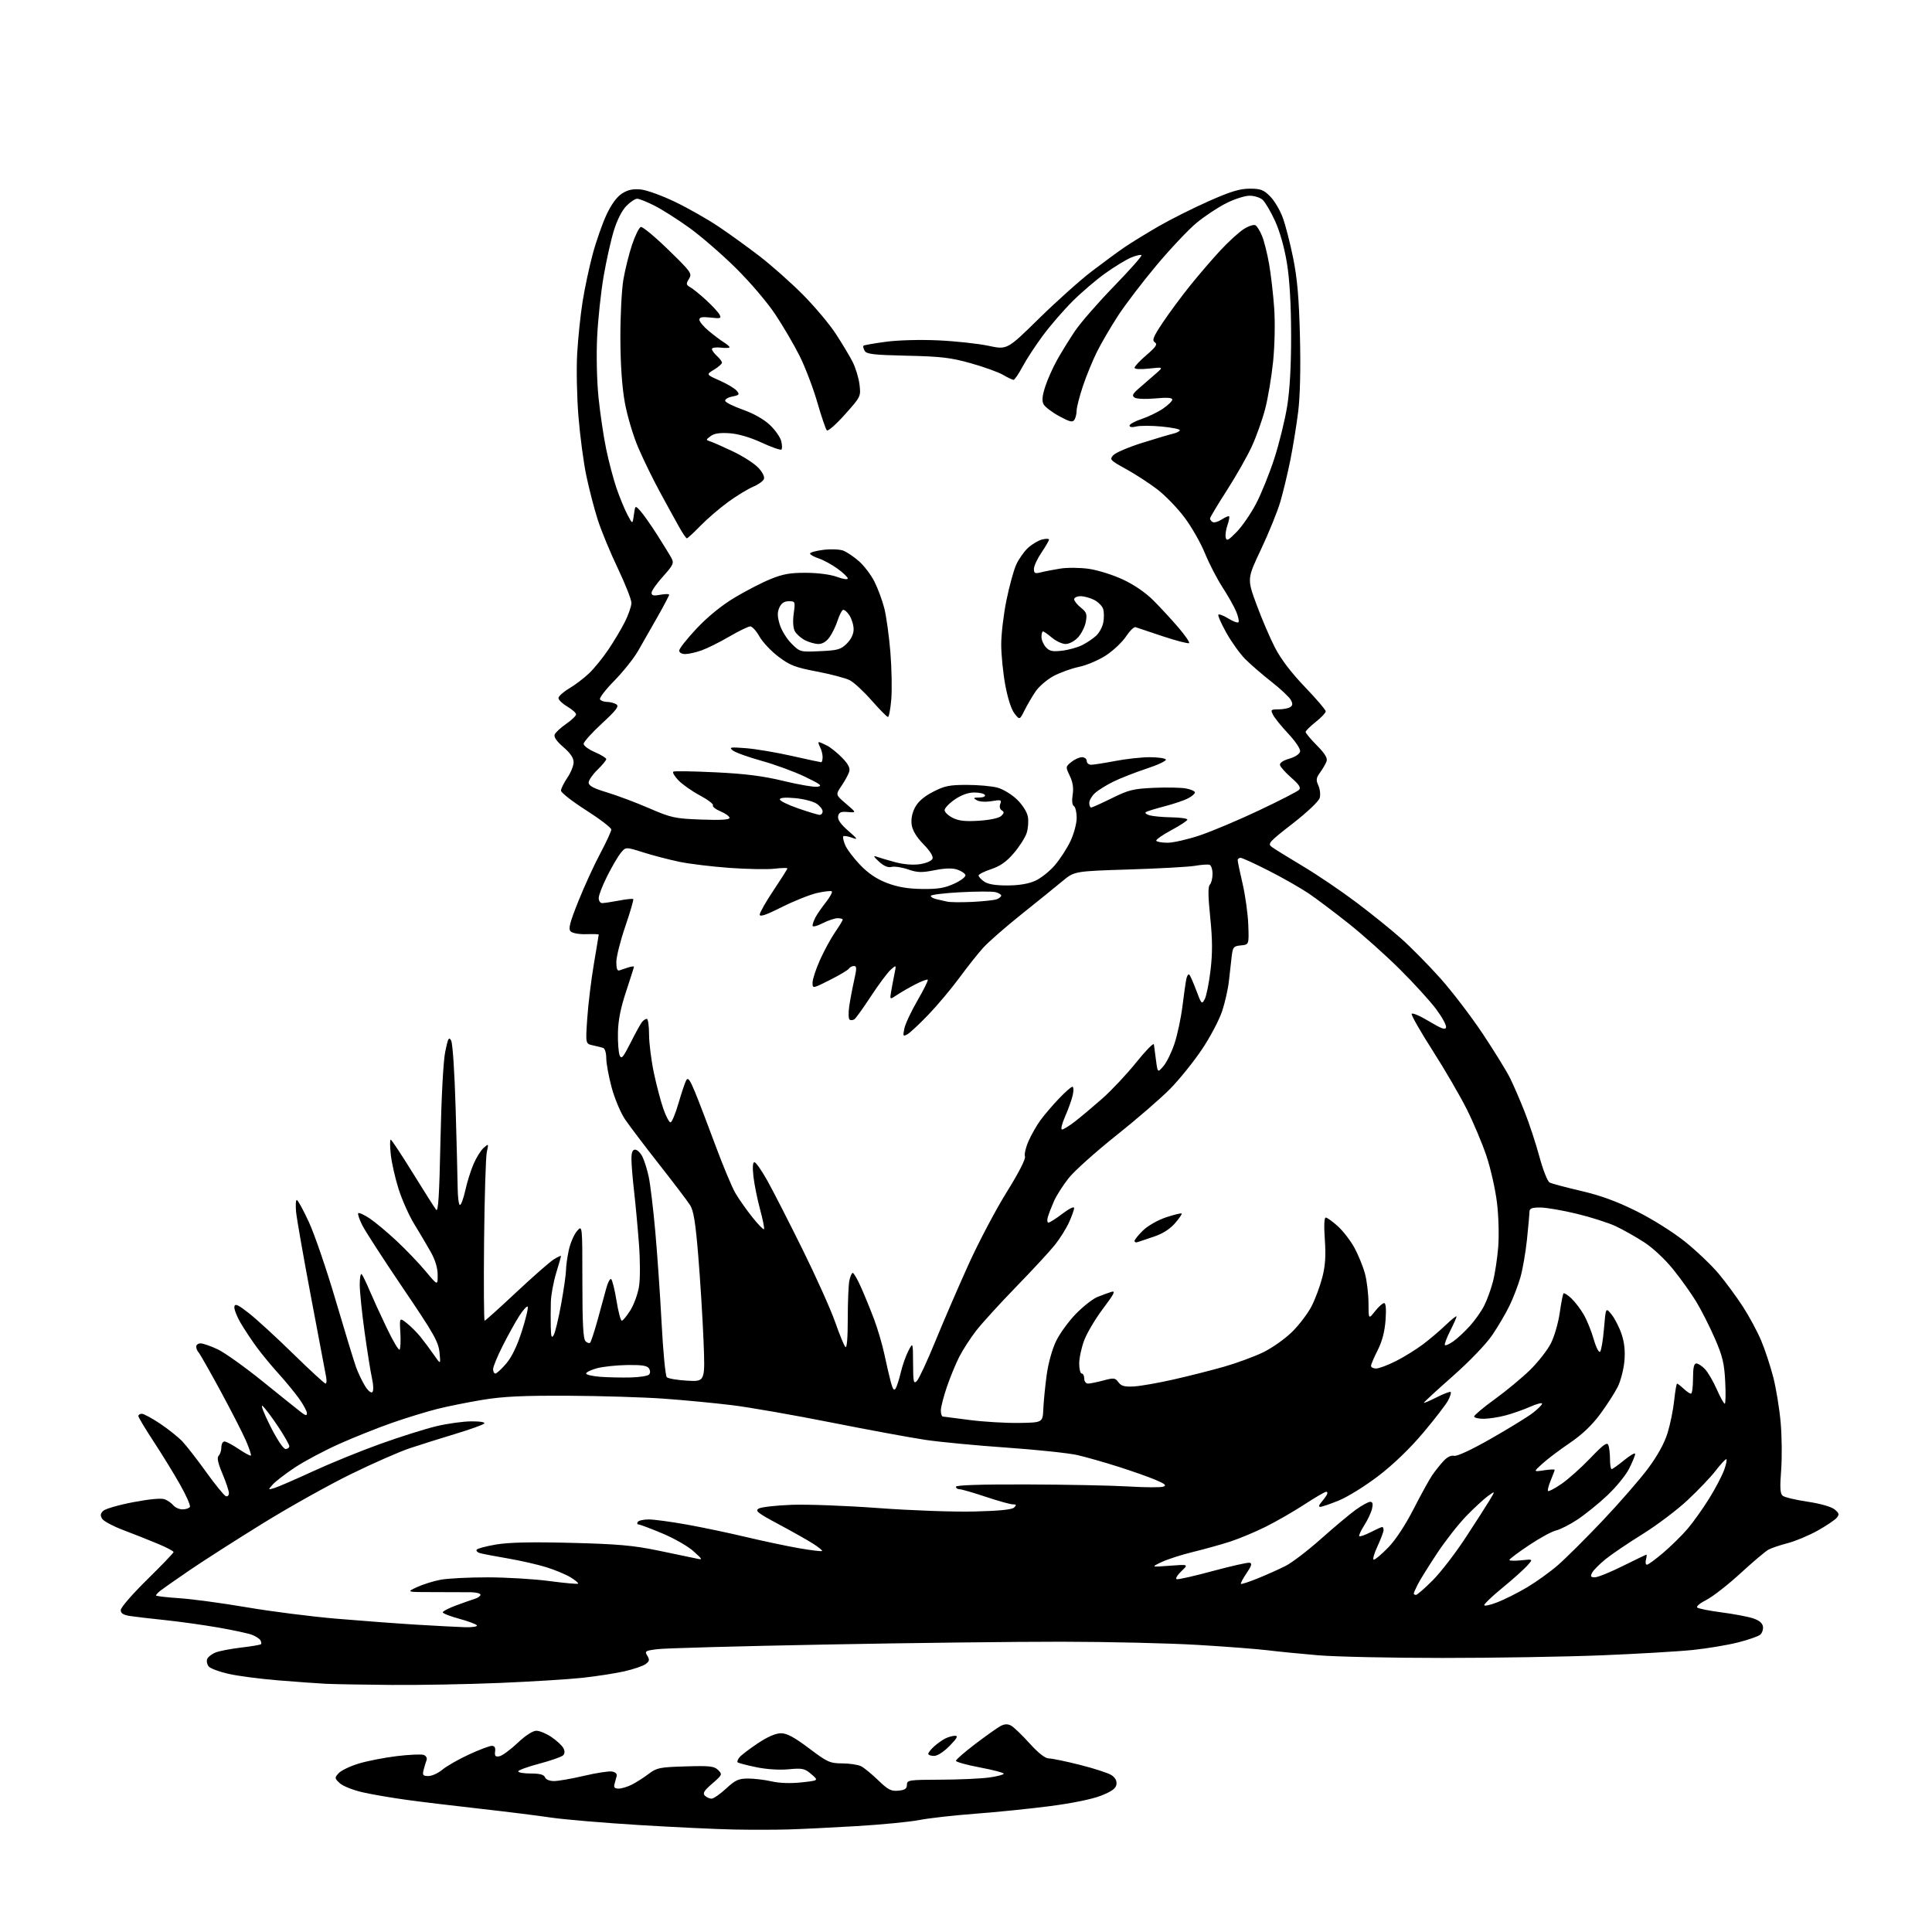 <?xml version="1.0" encoding="UTF-8" standalone="no"?>
<svg 
  version="1.1" 
  xmlns="http://www.w3.org/2000/svg" 
  xmlns:xlink="http://www.w3.org/1999/xlink" 
  xmlns:svg="http://www.w3.org/2000/svg"
  xmlns:rdf="http://www.w3.org/1999/02/22-rdf-syntax-ns#"
  xmlns:cc="http://creativecommons.org/ns#"
  xmlns:dc="http://purl.org/dc/elements/1.1/"
  viewBox="0 0 768 768"
  width="768"
  height="768"
>
<style>svg {background-color: white; }</style>"
<path stroke="none" fill="black" fill-rule="evenodd" d="M313.50,727.23C308.55,727.38 298.88,727.40 292.00,727.27C285.12,727.14 268.02,726.34 254.00,725.48C239.97,724.62 224.22,723.28 219.00,722.51C213.78,721.73 201.18,720.16 191.00,719.02C180.82,717.88 167.68,716.30 161.78,715.49C155.88,714.69 147.95,713.33 144.16,712.47C140.37,711.61 136.28,709.98 135.07,708.85C132.98,706.90 132.95,706.71 134.60,704.89C135.55,703.84 139.08,702.13 142.44,701.09C145.81,700.05 152.66,698.70 157.68,698.09C162.69,697.48 167.54,697.27 168.45,697.62C169.40,697.98 169.87,698.89 169.55,699.72C169.24,700.53 168.72,702.27 168.39,703.59C167.87,705.66 168.14,706.00 170.31,706.00C171.71,706.00 174.20,704.86 175.86,703.46C177.52,702.07 182.25,699.37 186.37,697.46C190.50,695.56 194.60,694.00 195.50,694.00C196.61,694.00 197.03,694.71 196.81,696.25C196.57,698.02 196.92,698.43 198.50,698.15C199.60,697.96 202.84,695.60 205.69,692.90C208.84,689.92 211.79,688.00 213.21,688.00C214.49,688.00 217.20,689.13 219.24,690.52C221.28,691.90 223.39,693.86 223.93,694.87C224.59,696.10 224.55,697.05 223.81,697.79C223.21,698.39 218.95,699.88 214.36,701.10C209.76,702.31 206.00,703.68 206.00,704.15C206.00,704.62 208.26,705.00 211.03,705.00C214.58,705.00 216.23,705.44 216.64,706.50C216.97,707.38 218.47,708.00 220.23,708.00C221.89,708.00 227.23,707.07 232.09,705.93C236.95,704.78 241.95,704.01 243.21,704.20C244.64,704.42 245.36,705.11 245.13,706.02C244.92,706.84 244.53,708.29 244.26,709.25C243.90,710.53 244.35,711.00 245.93,711.00C247.12,711.00 249.54,710.26 251.30,709.35C253.06,708.45 256.04,706.53 257.92,705.10C261.05,702.72 262.29,702.47 272.51,702.17C282.21,701.88 283.93,702.07 285.49,703.63C287.21,705.35 287.12,705.56 283.13,709.00C279.88,711.80 279.24,712.84 280.19,713.79C280.85,714.45 282.05,715.00 282.84,715.00C283.63,715.00 286.23,713.20 288.62,711.00C292.32,707.58 293.60,707.00 297.40,707.00C299.85,707.00 304.06,707.51 306.76,708.13C309.82,708.84 314.28,708.99 318.57,708.53C325.46,707.79 325.46,707.79 322.53,705.27C319.87,702.99 319.01,702.80 313.46,703.32C309.75,703.67 304.65,703.33 300.52,702.47C296.78,701.69 293.49,700.82 293.21,700.55C292.94,700.27 293.28,699.36 293.98,698.53C294.67,697.69 297.94,695.20 301.23,693.00C305.12,690.41 308.36,689.00 310.44,689.00C312.82,689.00 315.72,690.56 321.58,694.97C328.92,700.51 329.89,700.95 334.82,700.97C337.74,700.99 341.11,701.50 342.32,702.12C343.52,702.73 346.57,705.24 349.11,707.69C353.01,711.46 354.24,712.10 357.11,711.82C359.72,711.57 360.50,711.04 360.51,709.50C360.52,707.60 361.21,707.50 374.01,707.45C381.43,707.42 390.09,707.03 393.25,706.58C396.41,706.14 399.00,705.45 399.00,705.07C399.00,704.68 394.73,703.56 389.50,702.58C384.27,701.59 380.00,700.41 380.00,699.94C380.00,699.47 383.49,696.44 387.75,693.20C392.01,689.97 396.51,686.78 397.75,686.12C399.32,685.29 400.57,685.23 401.90,685.95C402.94,686.50 406.25,689.67 409.24,692.98C412.79,696.90 415.47,699.00 416.91,699.00C418.14,699.00 423.72,700.16 429.32,701.57C434.92,702.98 440.54,704.81 441.81,705.63C443.31,706.60 444.01,707.90 443.81,709.31C443.58,710.93 442.01,712.09 437.70,713.80C434.16,715.20 426.17,716.83 417.20,717.99C409.11,719.03 395.75,720.39 387.50,721.00C379.25,721.62 369.35,722.73 365.50,723.48C361.65,724.23 350.40,725.32 340.50,725.91C330.60,726.49 318.45,727.09 313.50,727.23zM371.30,698.00C370.03,698.00 369.00,697.63 369.00,697.17C369.00,696.72 370.01,695.43 371.25,694.30C372.49,693.17 374.48,691.74 375.68,691.12C376.89,690.51 378.66,690.00 379.64,690.00C380.97,690.00 380.45,690.98 377.50,694.00C375.18,696.37 372.66,698.00 371.30,698.00zM155.50,669.79C144.50,669.70 132.80,669.49 129.50,669.33C126.20,669.16 117.65,668.55 110.50,667.96C103.35,667.38 94.49,666.22 90.82,665.38C87.14,664.55 83.61,663.23 82.96,662.45C82.31,661.67 82.04,660.34 82.36,659.50C82.68,658.66 84.20,657.48 85.72,656.88C87.25,656.28 91.82,655.40 95.88,654.93C99.94,654.45 103.48,653.86 103.73,653.60C103.99,653.34 103.89,652.63 103.50,652.00C103.12,651.38 101.61,650.42 100.15,649.85C98.69,649.29 92.62,647.99 86.65,646.95C80.68,645.92 71.23,644.60 65.65,644.02C60.07,643.44 53.81,642.71 51.75,642.40C49.01,641.98 48.00,641.34 48.00,640.01C48.00,639.02 52.72,633.57 58.50,627.91C64.27,622.24 69.00,617.32 69.00,616.96C69.00,616.59 66.19,615.12 62.75,613.68C59.31,612.24 53.17,609.80 49.10,608.27C45.03,606.73 41.22,604.70 40.62,603.76C39.80,602.46 39.89,601.68 41.02,600.59C41.83,599.79 47.18,598.24 52.90,597.15C59.30,595.92 64.11,595.47 65.44,595.98C66.62,596.42 68.18,597.51 68.91,598.40C69.65,599.28 71.29,600.00 72.56,600.00C73.84,600.00 75.15,599.56 75.48,599.03C75.81,598.50 74.02,594.45 71.51,590.02C69.00,585.59 64.26,577.88 60.97,572.88C57.69,567.87 55.00,563.38 55.00,562.89C55.00,562.40 55.62,562.00 56.39,562.00C57.15,562.00 60.41,563.77 63.64,565.92C66.86,568.08 70.82,571.23 72.44,572.93C74.06,574.62 78.35,580.14 81.97,585.18C85.60,590.23 89.11,594.54 89.78,594.76C90.45,594.98 91.00,594.44 91.00,593.55C91.00,592.67 89.84,589.19 88.43,585.84C86.61,581.51 86.17,579.43 86.93,578.67C87.52,578.08 88.00,576.56 88.00,575.30C88.00,574.03 88.56,573.01 89.25,573.02C89.94,573.03 92.48,574.38 94.91,576.02C97.34,577.67 99.50,578.83 99.73,578.60C99.95,578.38 99.10,575.79 97.84,572.85C96.58,569.91 92.01,560.98 87.69,553.00C83.36,545.03 79.42,538.07 78.91,537.55C78.41,537.03 78.00,536.01 78.00,535.30C78.00,534.58 78.79,534.00 79.75,534.01C80.71,534.02 83.75,535.07 86.50,536.36C89.25,537.65 97.29,543.38 104.37,549.10C111.46,554.82 118.32,560.33 119.62,561.33C121.50,562.78 122.00,562.87 122.00,561.73C122.00,560.95 120.58,558.32 118.84,555.90C117.10,553.48 113.44,549.03 110.69,546.01C107.95,542.99 104.05,538.26 102.03,535.51C100.00,532.75 97.11,528.38 95.59,525.78C94.08,523.18 92.99,520.31 93.17,519.40C93.43,518.08 94.62,518.62 99.00,522.06C102.03,524.44 109.94,531.70 116.58,538.19C123.22,544.69 129.00,550.00 129.41,550.00C129.82,550.00 129.92,548.76 129.62,547.25C129.33,545.74 126.63,531.45 123.62,515.50C120.61,499.55 117.94,484.36 117.70,481.75C117.45,479.14 117.58,477.00 117.98,477.00C118.38,477.00 120.54,480.94 122.77,485.75C125.00,490.56 129.82,504.62 133.46,517.00C137.11,529.38 140.75,541.30 141.55,543.50C142.34,545.70 143.93,549.02 145.06,550.88C146.26,552.84 147.51,553.89 148.02,553.38C148.53,552.87 148.47,550.60 147.89,548.00C147.33,545.53 146.01,537.23 144.94,529.56C143.87,521.90 143.00,513.37 143.00,510.61C143.00,507.85 143.36,506.03 143.80,506.55C144.24,507.07 145.65,509.98 146.92,513.00C148.20,516.02 151.25,522.70 153.71,527.83C156.16,532.97 158.47,536.87 158.83,536.50C159.20,536.13 159.34,533.10 159.15,529.77C158.80,523.70 158.80,523.70 161.65,525.93C163.22,527.16 165.66,529.59 167.08,531.33C168.50,533.08 170.90,536.30 172.43,538.50C175.20,542.50 175.20,542.50 174.71,537.63C174.28,533.37 172.46,530.15 160.24,512.13C152.56,500.78 145.28,489.54 144.06,487.15C142.85,484.76 142.11,482.56 142.41,482.26C142.71,481.95 144.74,482.88 146.91,484.32C149.08,485.76 153.88,489.76 157.59,493.22C161.29,496.67 166.50,502.11 169.16,505.30C174.00,511.10 174.00,511.10 173.98,506.80C173.97,503.95 173.01,500.81 171.13,497.50C169.58,494.75 166.65,489.80 164.62,486.50C162.59,483.20 159.81,476.95 158.43,472.60C157.06,468.26 155.66,462.07 155.33,458.85C154.99,455.63 154.98,453.00 155.30,453.00C155.62,453.00 159.57,458.96 164.08,466.25C168.58,473.54 172.77,480.13 173.38,480.91C174.22,481.96 174.65,474.94 175.09,453.41C175.45,436.29 176.21,421.89 176.98,418.11C178.06,412.75 178.43,412.02 179.33,413.61C179.94,414.70 180.70,426.13 181.12,440.50C181.52,454.25 181.89,468.54 181.93,472.25C181.97,475.96 182.38,479.00 182.84,479.00C183.30,479.00 184.25,476.41 184.95,473.25C185.64,470.09 187.10,465.39 188.20,462.82C189.29,460.25 191.10,457.32 192.23,456.32C194.25,454.52 194.27,454.53 193.51,458.00C193.09,459.93 192.61,475.79 192.43,493.25C192.26,510.71 192.36,525.00 192.65,525.00C192.94,525.00 198.57,519.94 205.17,513.75C211.77,507.56 218.49,501.67 220.09,500.65C221.69,499.64 223.00,499.03 223.00,499.30C223.00,499.57 222.13,502.65 221.06,506.14C220.00,509.64 219.06,514.75 218.97,517.50C218.89,520.25 218.88,524.75 218.94,527.50C219.04,531.53 219.27,532.15 220.12,530.68C220.70,529.68 222.04,524.09 223.09,518.26C224.14,512.43 225.00,506.41 225.00,504.88C225.00,503.35 225.49,499.80 226.09,497.00C226.70,494.19 228.16,490.76 229.34,489.39C231.50,486.88 231.50,486.88 231.50,509.39C231.50,525.90 231.83,532.23 232.73,533.13C233.41,533.81 234.25,534.09 234.59,533.74C234.93,533.40 236.25,529.38 237.53,524.81C238.80,520.24 240.35,514.57 240.97,512.22C241.59,509.87 242.47,508.17 242.93,508.45C243.38,508.74 244.34,512.57 245.06,516.98C245.77,521.39 246.72,525.00 247.17,525.00C247.61,525.00 249.14,523.16 250.55,520.91C251.97,518.67 253.53,514.42 254.01,511.47C254.51,508.38 254.50,501.09 253.98,494.30C253.49,487.81 252.62,478.45 252.05,473.50C251.48,468.55 251.01,462.81 251.01,460.75C251.00,458.11 251.44,457.00 252.47,457.00C253.29,457.00 254.58,458.24 255.35,459.75C256.12,461.26 257.27,464.91 257.89,467.85C258.51,470.79 259.67,480.46 260.47,489.35C261.27,498.23 262.41,514.72 263.00,525.99C263.59,537.26 264.52,546.92 265.06,547.46C265.60,548.00 269.25,548.62 273.18,548.84C280.32,549.24 280.32,549.24 279.66,532.87C279.29,523.87 278.35,508.72 277.57,499.22C276.48,486.00 275.72,481.27 274.33,479.07C273.32,477.48 267.79,470.20 262.04,462.88C256.28,455.55 250.15,447.46 248.42,444.89C246.69,442.31 244.31,436.64 243.14,432.29C241.96,427.93 241.00,422.69 241.00,420.65C241.00,418.55 240.46,416.77 239.75,416.55C239.06,416.34 237.21,415.88 235.62,415.53C232.75,414.90 232.75,414.90 233.45,404.70C233.84,399.09 235.02,389.39 236.08,383.15C237.14,376.91 238.00,371.67 238.00,371.50C238.00,371.33 235.77,371.27 233.05,371.35C230.23,371.44 227.57,370.96 226.85,370.25C225.85,369.25 226.46,366.86 229.91,358.25C232.27,352.34 236.19,343.79 238.61,339.26C241.02,334.73 243.00,330.45 243.00,329.75C243.00,329.05 238.50,325.61 233.00,322.10C227.50,318.59 223.00,315.08 223.00,314.30C223.00,313.53 224.13,311.24 225.50,309.21C226.88,307.19 228.01,304.40 228.02,303.02C228.03,301.30 226.73,299.38 223.95,296.99C221.31,294.72 220.09,292.96 220.49,291.99C220.82,291.17 222.88,289.27 225.05,287.76C227.22,286.25 229.00,284.55 229.00,283.98C229.00,283.40 227.43,282.00 225.50,280.87C223.58,279.73 222.00,278.21 222.00,277.50C222.00,276.78 223.91,275.06 226.25,273.67C228.59,272.29 232.14,269.59 234.14,267.68C236.15,265.77 239.57,261.57 241.75,258.35C243.94,255.13 246.91,250.15 248.36,247.28C249.81,244.41 251.00,240.98 251.00,239.66C251.00,238.33 248.55,232.13 245.57,225.87C242.58,219.62 238.98,210.90 237.58,206.50C236.17,202.10 234.14,194.22 233.05,189.00C231.96,183.78 230.56,173.20 229.94,165.50C229.31,157.80 229.09,146.55 229.44,140.50C229.79,134.45 230.75,125.22 231.57,120.00C232.39,114.78 234.21,106.22 235.61,101.00C237.02,95.78 239.52,88.66 241.17,85.19C243.10,81.10 245.28,78.17 247.33,76.88C249.64,75.43 251.67,75.01 254.79,75.33C257.14,75.57 263.30,77.81 268.47,80.31C273.64,82.81 281.39,87.21 285.68,90.10C289.98,92.98 297.32,98.29 302.00,101.89C306.68,105.50 314.33,112.28 319.00,116.97C323.68,121.66 329.57,128.65 332.11,132.50C334.64,136.35 337.70,141.44 338.91,143.82C340.12,146.19 341.36,150.28 341.67,152.89C342.23,157.59 342.17,157.72 335.87,164.76C332.37,168.68 329.14,171.53 328.69,171.09C328.25,170.65 326.53,165.61 324.88,159.89C323.22,154.18 320.08,145.92 317.89,141.55C315.70,137.17 311.36,129.75 308.24,125.05C305.02,120.19 298.20,112.18 292.44,106.50C286.87,101.00 278.55,93.80 273.95,90.50C269.36,87.20 263.15,83.26 260.16,81.75C257.17,80.24 254.07,79.00 253.28,79.00C252.49,79.00 250.57,80.27 249.02,81.83C247.30,83.55 245.34,87.38 244.04,91.58C242.86,95.39 241.02,103.61 239.95,109.86C238.87,116.11 237.72,126.91 237.38,133.86C237.02,141.17 237.25,151.35 237.92,158.00C238.56,164.32 239.93,173.55 240.96,178.50C241.99,183.45 243.83,190.43 245.05,194.00C246.27,197.57 248.21,202.30 249.36,204.50C251.45,208.50 251.45,208.50 251.97,204.66C252.50,200.82 252.50,200.82 254.60,203.16C255.76,204.45 258.75,208.70 261.25,212.62C263.74,216.53 266.31,220.71 266.95,221.91C267.98,223.83 267.59,224.66 263.56,229.15C261.05,231.94 259.00,234.86 259.00,235.65C259.00,236.75 259.82,236.94 262.50,236.43C264.43,236.07 266.00,236.06 266.00,236.41C266.00,236.76 263.90,240.75 261.34,245.27C258.78,249.80 255.30,255.91 253.59,258.85C251.89,261.78 247.66,267.08 244.20,270.60C240.73,274.13 238.17,277.46 238.51,278.01C238.84,278.55 240.10,279.01 241.31,279.02C242.51,279.02 244.17,279.46 245.00,279.98C246.20,280.74 245.07,282.23 239.25,287.62C235.26,291.30 232.00,294.93 232.00,295.69C232.00,296.45 234.02,297.94 236.50,299.00C238.97,300.06 241.00,301.31 241.00,301.77C241.00,302.23 239.42,304.13 237.50,306.00C235.57,307.87 234.00,310.16 234.00,311.10C234.00,312.35 235.93,313.39 241.25,314.98C245.24,316.18 252.78,319.01 258.00,321.27C266.87,325.10 268.24,325.40 278.75,325.79C286.49,326.08 290.00,325.87 290.00,325.12C290.00,324.52 288.39,323.36 286.43,322.53C284.46,321.71 283.10,320.64 283.41,320.15C283.71,319.66 281.38,317.88 278.23,316.20C275.08,314.52 271.23,311.81 269.67,310.18C268.11,308.55 267.21,307.00 267.67,306.73C268.13,306.46 275.70,306.58 284.50,307.01C296.30,307.58 303.37,308.48 311.44,310.44C317.45,311.90 323.53,312.93 324.94,312.74C327.08,312.43 326.25,311.78 319.93,308.74C315.77,306.74 308.02,303.90 302.70,302.43C297.39,300.95 292.24,299.10 291.27,298.30C289.70,297.03 290.31,296.93 296.57,297.42C300.46,297.73 308.65,299.11 314.76,300.49C320.88,301.87 326.13,303.00 326.44,303.00C326.75,303.00 327.00,302.07 327.00,300.93C327.00,299.80 326.53,298.00 325.96,296.93C325.40,295.87 325.19,295.00 325.51,295.00C325.84,295.00 327.31,295.64 328.80,296.41C330.28,297.19 333.01,299.40 334.85,301.31C337.28,303.85 338.02,305.35 337.56,306.82C337.20,307.94 335.83,310.44 334.51,312.39C332.11,315.93 332.11,315.93 336.31,319.50C340.50,323.08 340.50,323.08 337.03,322.79C334.26,322.56 333.48,322.89 333.17,324.45C332.90,325.78 334.15,327.60 337.14,330.21C341.05,333.63 341.20,333.91 338.61,332.98C337.02,332.41 335.50,332.17 335.23,332.44C334.95,332.71 335.29,334.28 335.97,335.92C336.64,337.55 339.32,341.10 341.90,343.80C345.15,347.18 348.46,349.42 352.55,350.99C356.79,352.61 360.79,353.30 366.50,353.38C372.82,353.47 375.51,353.02 379.34,351.26C382.01,350.03 384.00,348.50 383.78,347.83C383.56,347.17 382.08,346.19 380.50,345.67C378.56,345.02 375.64,345.10 371.52,345.92C366.39,346.94 364.71,346.89 360.98,345.61C358.54,344.76 355.58,344.32 354.41,344.61C352.98,344.97 351.34,344.28 349.39,342.49C347.23,340.50 347.01,340.01 348.50,340.56C349.60,340.96 352.93,341.94 355.89,342.74C359.26,343.64 362.95,343.93 365.70,343.52C368.22,343.14 370.36,342.21 370.69,341.36C371.05,340.42 369.68,338.23 367.10,335.60C364.38,332.83 362.75,330.16 362.42,327.93C362.09,325.71 362.54,323.28 363.70,321.03C364.92,318.69 367.24,316.66 370.86,314.78C375.45,312.40 377.41,312.00 384.36,312.01C388.84,312.01 394.30,312.50 396.50,313.10C398.70,313.69 402.18,315.80 404.24,317.78C406.42,319.88 408.24,322.74 408.59,324.63C408.92,326.41 408.70,329.36 408.10,331.18C407.49,333.01 405.19,336.60 402.98,339.17C400.10,342.54 397.58,344.31 393.99,345.50C391.24,346.42 389.00,347.55 389.00,348.02C389.00,348.50 390.00,349.59 391.22,350.44C392.73,351.50 395.70,351.99 400.47,351.98C405.12,351.96 408.87,351.33 411.56,350.11C413.79,349.10 417.29,346.31 419.33,343.92C421.38,341.53 424.17,337.22 425.53,334.35C426.89,331.48 428.00,327.32 428.00,325.12C428.00,322.92 427.50,320.81 426.89,320.43C426.21,320.01 426.02,318.28 426.40,315.92C426.82,313.28 426.47,310.95 425.27,308.44C423.55,304.84 423.56,304.77 425.88,302.90C427.17,301.85 429.07,301.00 430.11,301.00C431.15,301.00 432.00,301.68 432.00,302.50C432.00,303.32 432.79,304.00 433.75,304.00C434.71,304.00 439.03,303.32 443.34,302.50C447.65,301.67 453.81,301.00 457.03,301.00C460.25,301.00 463.14,301.41 463.45,301.92C463.76,302.42 460.30,304.06 455.76,305.55C451.22,307.05 445.25,309.39 442.50,310.75C439.75,312.11 436.49,314.15 435.25,315.28C434.01,316.42 433.00,318.17 433.00,319.17C433.00,320.18 433.33,321.00 433.74,321.00C434.15,321.00 437.86,319.33 441.99,317.29C448.66,313.99 450.54,313.53 458.72,313.17C463.78,312.95 469.52,313.06 471.47,313.43C473.41,313.79 475.00,314.51 475.00,315.02C475.00,315.53 473.74,316.60 472.21,317.39C470.67,318.19 466.51,319.59 462.96,320.51C459.42,321.43 456.07,322.46 455.52,322.80C454.97,323.14 455.64,323.73 457.01,324.11C458.38,324.49 462.31,324.85 465.75,324.90C469.19,324.96 472.00,325.36 472.00,325.80C472.00,326.24 469.11,328.15 465.58,330.03C462.05,331.92 459.38,333.81 459.64,334.23C459.90,334.65 461.94,335.00 464.16,335.00C466.39,335.00 472.14,333.68 476.96,332.07C481.77,330.45 492.36,325.99 500.48,322.14C508.60,318.30 515.75,314.63 516.37,313.99C517.22,313.12 516.45,311.91 513.32,309.16C511.02,307.15 508.99,304.88 508.82,304.13C508.62,303.27 510.00,302.32 512.49,301.60C514.84,300.92 516.62,299.74 516.81,298.73C517.00,297.76 515.03,294.78 512.21,291.76C509.49,288.87 506.75,285.49 506.10,284.25C505.00,282.14 505.13,282.00 508.21,281.98C510.02,281.98 512.11,281.58 512.85,281.11C513.88,280.46 513.95,279.77 513.13,278.24C512.53,277.13 509.08,273.88 505.44,271.03C501.81,268.18 497.13,264.13 495.03,262.03C492.94,259.94 489.55,255.22 487.50,251.56C485.45,247.89 484.02,244.64 484.33,244.33C484.64,244.02 486.42,244.72 488.29,245.87C490.16,247.03 491.97,247.70 492.31,247.36C492.64,247.02 492.24,245.12 491.41,243.12C490.58,241.13 488.13,236.78 485.96,233.45C483.80,230.12 480.66,224.05 478.99,219.95C477.32,215.85 473.68,209.46 470.89,205.74C468.11,202.03 463.25,197.00 460.10,194.57C456.94,192.15 451.33,188.50 447.63,186.46C441.28,182.97 440.99,182.66 442.54,180.96C443.43,179.97 448.52,177.78 453.83,176.11C459.15,174.43 464.74,172.77 466.25,172.42C467.76,172.07 469.00,171.43 469.00,171.01C469.00,170.58 465.71,169.93 461.69,169.55C457.67,169.17 453.17,169.17 451.69,169.54C450.08,169.95 449.00,169.81 449.00,169.19C449.00,168.62 451.15,167.45 453.78,166.57C456.40,165.70 460.23,163.85 462.28,162.46C464.32,161.07 466.00,159.44 466.00,158.83C466.00,158.09 463.85,157.94 459.25,158.38C455.48,158.73 451.85,158.59 451.03,158.06C449.83,157.28 450.19,156.57 453.03,154.12C454.94,152.47 457.85,149.95 459.50,148.50C462.50,145.88 462.50,145.88 456.75,146.51C453.27,146.89 451.00,146.76 451.00,146.18C451.00,145.64 453.14,143.37 455.75,141.13C459.55,137.86 460.21,136.85 459.06,136.09C457.87,135.31 458.42,133.93 462.15,128.32C464.65,124.57 469.57,117.91 473.09,113.53C476.62,109.14 482.13,102.74 485.34,99.30C488.55,95.86 492.71,92.11 494.57,90.96C496.44,89.80 498.47,89.17 499.08,89.55C499.70,89.93 500.87,91.83 501.67,93.76C502.48,95.69 503.74,100.70 504.48,104.89C505.21,109.07 506.13,117.00 506.51,122.50C506.91,128.26 506.73,137.22 506.09,143.62C505.47,149.73 504.05,158.27 502.91,162.59C501.78,166.91 499.38,173.64 497.57,177.55C495.77,181.46 491.30,189.31 487.65,195.00C483.99,200.69 481.00,205.69 481.00,206.11C481.00,206.54 481.47,207.17 482.04,207.53C482.62,207.88 484.23,207.42 485.63,206.51C487.03,205.59 488.36,205.03 488.59,205.26C488.82,205.49 488.52,207.08 487.92,208.79C487.32,210.51 487.02,212.72 487.24,213.70C487.57,215.19 488.32,214.80 491.59,211.45C493.77,209.22 497.23,204.19 499.28,200.28C501.34,196.37 504.60,188.30 506.54,182.34C508.47,176.38 510.78,167.00 511.67,161.50C512.74,154.82 513.26,145.37 513.24,133.00C513.21,120.77 512.64,111.11 511.56,104.50C510.55,98.34 508.73,91.92 506.83,87.79C505.13,84.09 502.92,80.34 501.93,79.44C500.94,78.54 498.60,77.80 496.73,77.80C494.87,77.80 490.68,79.14 487.42,80.79C484.16,82.43 478.90,85.92 475.71,88.54C472.53,91.16 465.36,98.75 459.78,105.40C454.20,112.06 447.30,121.10 444.44,125.50C441.58,129.90 437.84,136.29 436.13,139.71C434.42,143.12 431.89,149.27 430.51,153.38C429.13,157.49 427.99,161.90 427.98,163.18C427.98,164.45 427.58,166.12 427.10,166.87C426.39,167.99 425.25,167.72 421.04,165.43C418.19,163.88 415.40,161.75 414.84,160.71C414.11,159.34 414.30,157.38 415.50,153.66C416.42,150.82 418.56,146.03 420.26,143.00C421.96,139.97 425.14,134.83 427.33,131.57C429.52,128.31 436.49,120.32 442.81,113.81C449.13,107.30 454.06,101.73 453.76,101.43C453.46,101.13 451.59,101.56 449.61,102.39C447.63,103.22 443.03,106.02 439.39,108.62C435.75,111.21 429.87,116.24 426.31,119.80C422.76,123.35 417.47,129.46 414.57,133.38C411.66,137.30 408.02,142.86 406.48,145.75C404.94,148.64 403.33,151.00 402.90,151.00C402.47,151.00 400.62,150.12 398.80,149.05C396.98,147.97 391.22,145.89 386.00,144.42C377.93,142.15 374.10,141.70 360.55,141.40C347.23,141.10 344.46,140.78 343.71,139.45C343.22,138.57 343.01,137.66 343.24,137.43C343.47,137.19 347.45,136.49 352.08,135.87C356.98,135.20 365.73,134.97 373.00,135.30C379.88,135.62 388.84,136.59 392.93,137.46C400.36,139.05 400.36,139.05 412.93,126.70C419.84,119.91 429.32,111.42 434.00,107.84C438.68,104.27 444.63,99.90 447.23,98.14C449.83,96.38 455.84,92.69 460.60,89.94C465.35,87.20 474.29,82.71 480.46,79.98C489.13,76.13 492.83,75.00 496.76,75.00C501.08,75.00 502.30,75.45 504.85,78.01C506.51,79.66 508.77,83.43 509.87,86.39C510.98,89.34 512.86,96.65 514.06,102.63C515.70,110.78 516.37,118.56 516.75,133.73C517.07,146.67 516.81,157.49 516.04,163.73C515.37,169.10 513.96,177.78 512.91,183.00C511.85,188.22 510.07,195.65 508.94,199.50C507.81,203.35 504.37,211.81 501.31,218.30C495.73,230.10 495.73,230.10 499.48,240.30C501.54,245.91 504.86,253.65 506.85,257.50C509.19,262.03 513.39,267.54 518.74,273.10C523.28,277.83 527.00,282.18 527.00,282.77C527.00,283.35 525.20,285.26 523.00,287.00C520.80,288.74 519.00,290.53 519.00,290.97C519.00,291.41 521.02,293.83 523.49,296.33C526.75,299.64 527.80,301.38 527.31,302.69C526.94,303.69 525.79,305.66 524.76,307.07C523.18,309.24 523.07,310.06 524.07,312.25C524.72,313.68 524.97,315.90 524.61,317.18C524.24,318.52 519.68,322.84 513.83,327.40C504.34,334.78 503.81,335.39 505.59,336.70C506.64,337.48 512.14,340.88 517.80,344.26C523.47,347.64 532.98,354.07 538.94,358.55C544.91,363.02 553.03,369.57 556.99,373.09C560.95,376.62 568.00,383.77 572.66,389.00C577.31,394.23 584.87,404.12 589.45,411.00C594.02,417.88 598.88,425.75 600.24,428.50C601.61,431.25 604.23,437.30 606.06,441.94C607.90,446.59 610.55,454.64 611.95,459.84C613.36,465.05 615.17,469.64 616.00,470.07C616.83,470.50 622.45,472.01 628.50,473.41C636.31,475.23 642.69,477.56 650.50,481.45C656.85,484.61 665.01,489.74 669.82,493.58C674.39,497.25 680.43,503.00 683.24,506.37C686.05,509.74 690.38,515.63 692.86,519.46C695.34,523.29 698.61,529.37 700.12,532.96C701.63,536.56 703.78,543.10 704.91,547.50C706.04,551.90 707.36,560.00 707.84,565.50C708.33,571.00 708.41,579.55 708.03,584.50C707.49,591.35 707.64,593.76 708.63,594.58C709.34,595.18 713.78,596.24 718.48,596.94C723.56,597.69 727.94,598.94 729.24,599.99C731.10,601.50 731.23,602.01 730.12,603.35C729.40,604.22 725.98,606.52 722.53,608.45C719.07,610.38 713.74,612.61 710.69,613.41C707.64,614.20 704.19,615.36 703.02,615.99C701.85,616.61 696.81,620.87 691.83,625.45C686.84,630.02 680.75,634.77 678.29,636.00C675.84,637.22 674.20,638.58 674.66,639.01C675.12,639.44 679.46,640.31 684.31,640.94C689.15,641.57 694.78,642.63 696.81,643.30C699.29,644.11 700.60,645.19 700.80,646.59C700.96,647.74 700.46,649.20 699.69,649.84C698.92,650.48 694.96,651.86 690.89,652.89C686.83,653.93 678.77,655.27 673.00,655.88C667.23,656.48 650.80,657.44 636.50,658.02C622.20,658.59 593.85,659.06 573.50,659.06C553.15,659.06 530.88,658.58 524.00,658.00C517.12,657.42 508.12,656.53 504.00,656.02C499.88,655.51 487.27,654.54 476.00,653.87C464.73,653.20 440.43,652.63 422.00,652.61C403.57,652.59 361.09,653.10 327.59,653.74C294.09,654.37 264.30,655.19 261.40,655.56C256.48,656.17 256.20,656.35 257.31,658.17C258.30,659.79 258.18,660.36 256.63,661.51C255.60,662.27 251.78,663.56 248.13,664.39C244.48,665.21 237.00,666.36 231.50,666.96C226.00,667.56 211.15,668.47 198.50,669.00C185.85,669.53 166.50,669.88 155.50,669.79zM184.81,646.84C187.73,646.93 189.87,646.60 189.57,646.11C189.27,645.63 186.09,644.44 182.51,643.47C178.93,642.50 176.00,641.35 176.00,640.92C176.00,640.49 178.36,639.27 181.25,638.20C184.14,637.13 187.51,635.94 188.75,635.56C189.99,635.18 191.00,634.45 191.00,633.93C191.00,633.42 189.31,632.97 187.25,632.94C185.19,632.91 178.55,632.89 172.50,632.89C161.50,632.89 161.50,632.89 165.70,630.93C168.01,629.85 172.24,628.52 175.09,627.98C177.94,627.44 186.40,627.01 193.89,627.02C201.37,627.03 212.42,627.69 218.44,628.50C224.46,629.30 229.57,629.76 229.80,629.53C230.04,629.30 228.71,628.18 226.86,627.04C225.01,625.90 220.68,624.09 217.24,623.01C213.79,621.94 206.82,620.35 201.74,619.48C196.66,618.62 191.71,617.67 190.74,617.38C189.76,617.09 189.20,616.48 189.49,616.02C189.77,615.56 193.26,614.63 197.24,613.96C202.25,613.11 211.42,612.91 226.99,613.31C245.44,613.77 251.67,614.32 261.50,616.34C268.10,617.70 274.85,619.11 276.50,619.47C279.50,620.13 279.50,620.13 275.65,616.62C273.53,614.69 267.98,611.52 263.30,609.56C258.63,607.60 254.37,606.00 253.84,606.00C253.31,606.00 253.16,605.55 253.50,605.00C253.84,604.45 255.81,604.00 257.88,604.00C259.96,604.00 266.79,604.92 273.08,606.05C279.36,607.18 289.96,609.41 296.62,611.00C303.29,612.59 312.71,614.58 317.56,615.43C322.40,616.27 326.55,616.78 326.78,616.55C327.00,616.33 325.34,614.98 323.09,613.56C320.83,612.13 314.67,608.66 309.38,605.84C301.13,601.42 300.04,600.56 301.64,599.66C302.66,599.08 308.52,598.42 314.65,598.19C320.78,597.95 336.30,598.53 349.15,599.48C362.01,600.43 379.10,601.05 387.20,600.85C397.21,600.61 402.30,600.10 403.15,599.25C404.15,598.25 404.04,598.00 402.60,598.00C401.61,598.00 396.77,596.65 391.84,595.00C386.92,593.35 382.24,592.00 381.44,592.00C380.65,592.00 380.00,591.55 380.00,591.00C380.00,590.35 390.02,590.03 408.25,590.09C423.79,590.14 441.90,590.50 448.50,590.89C455.10,591.29 461.35,591.33 462.38,590.98C463.86,590.49 463.22,589.92 459.38,588.28C456.70,587.14 450.02,584.78 444.54,583.04C439.07,581.30 431.79,579.23 428.36,578.43C424.93,577.64 412.32,576.30 400.32,575.46C388.32,574.63 373.78,573.24 368.01,572.39C362.24,571.54 345.36,568.43 330.51,565.48C315.65,562.53 297.88,559.42 291.00,558.58C284.12,557.74 271.96,556.57 263.97,556.00C255.97,555.42 238.87,554.90 225.97,554.83C208.03,554.74 200.03,555.11 192.00,556.43C186.22,557.38 178.07,559.01 173.88,560.06C169.69,561.11 161.61,563.59 155.93,565.57C150.24,567.55 140.74,571.34 134.82,573.99C128.89,576.65 120.98,580.85 117.24,583.34C113.49,585.83 109.55,588.86 108.46,590.07C106.50,592.27 106.50,592.27 109.00,591.54C110.38,591.14 117.25,588.17 124.27,584.93C131.29,581.69 143.40,576.76 151.19,573.97C158.97,571.17 168.98,568.02 173.42,566.95C177.86,565.89 184.18,565.01 187.45,565.01C191.04,565.00 193.02,565.36 192.45,565.91C191.93,566.41 186.78,568.25 181.00,570.00C175.22,571.74 167.12,574.29 163.00,575.66C158.88,577.02 148.30,581.67 139.50,585.98C130.70,590.29 114.97,599.08 104.55,605.52C94.13,611.95 81.08,620.30 75.55,624.07C70.02,627.84 64.71,631.56 63.75,632.32C62.79,633.09 62.00,633.94 62.00,634.21C62.00,634.48 66.16,634.97 71.25,635.31C76.34,635.64 88.38,637.27 98.00,638.91C107.62,640.56 123.60,642.59 133.50,643.44C143.40,644.28 157.80,645.36 165.50,645.83C173.20,646.30 181.89,646.75 184.81,646.84zM595.25,636.92C598.14,635.80 603.42,633.14 607.00,631.01C610.58,628.89 616.03,624.98 619.12,622.32C622.20,619.67 630.27,611.65 637.05,604.50C643.82,597.35 651.97,587.99 655.16,583.69C658.89,578.67 661.64,573.68 662.87,569.68C663.93,566.26 665.12,560.44 665.51,556.73C665.91,553.03 666.42,550.00 666.66,550.00C666.89,550.00 668.05,550.90 669.23,552.00C670.41,553.10 671.74,554.00 672.19,554.00C672.63,554.00 673.00,551.30 673.00,548.00C673.00,543.68 673.37,542.00 674.33,542.00C675.05,542.00 676.61,543.02 677.77,544.26C678.94,545.50 681.04,549.10 682.44,552.26C683.83,555.42 685.26,558.00 685.61,558.00C685.96,558.00 686.05,554.06 685.80,549.25C685.43,541.94 684.75,539.10 681.66,532.00C679.62,527.33 676.32,520.80 674.32,517.50C672.32,514.20 668.17,508.38 665.09,504.57C661.88,500.59 656.99,496.02 653.59,493.82C650.34,491.72 645.31,488.87 642.40,487.50C639.50,486.12 632.48,483.87 626.81,482.50C621.14,481.13 614.59,480.00 612.25,480.00C608.88,480.00 608.00,480.36 607.98,481.75C607.97,482.71 607.52,487.71 606.98,492.86C606.44,498.00 605.26,504.75 604.36,507.86C603.46,510.96 601.53,515.98 600.07,519.00C598.61,522.03 595.52,527.28 593.21,530.69C590.77,534.29 584.21,541.11 577.51,547.04C571.18,552.63 566.00,557.39 566.00,557.62C566.00,557.85 568.29,556.87 571.10,555.45C573.90,554.03 576.41,553.08 576.67,553.34C576.93,553.60 576.48,555.09 575.67,556.66C574.86,558.22 570.42,563.99 565.80,569.48C560.45,575.83 553.95,582.09 547.95,586.69C542.75,590.67 535.68,595.06 532.24,596.46C528.80,597.86 525.46,599.00 524.83,599.00C524.11,599.00 524.24,598.36 525.19,597.25C526.02,596.29 527.02,594.94 527.41,594.25C527.80,593.56 527.70,593.00 527.19,593.00C526.68,593.00 522.80,595.26 518.57,598.02C514.34,600.78 507.42,604.77 503.19,606.88C498.96,608.99 492.57,611.66 489.00,612.81C485.43,613.97 478.78,615.82 474.23,616.93C469.68,618.03 464.06,619.85 461.73,620.95C457.50,622.97 457.50,622.97 465.00,622.40C472.50,621.83 472.50,621.83 469.58,624.61C467.98,626.14 467.15,627.55 467.75,627.75C468.34,627.95 474.79,626.49 482.09,624.51C489.38,622.54 495.98,621.05 496.75,621.21C497.82,621.43 497.51,622.45 495.53,625.37C494.08,627.49 493.07,629.41 493.28,629.62C493.49,629.83 496.55,628.82 500.08,627.39C503.61,625.96 508.56,623.74 511.07,622.46C513.59,621.19 519.89,616.37 525.07,611.76C530.26,607.14 536.48,601.93 538.90,600.18C541.32,598.43 543.92,597.00 544.67,597.00C545.65,597.00 545.86,597.78 545.41,599.75C545.06,601.26 543.67,604.23 542.31,606.34C540.96,608.45 540.07,610.40 540.33,610.66C540.59,610.92 542.63,610.21 544.86,609.07C547.09,607.93 549.16,607.00 549.46,607.00C549.76,607.00 550.00,607.56 549.99,608.25C549.98,608.94 548.88,611.86 547.54,614.75C546.19,617.64 545.55,620.00 546.11,620.00C546.67,620.00 549.25,617.82 551.85,615.15C554.73,612.20 558.65,606.24 561.90,599.90C564.83,594.18 568.15,588.15 569.27,586.50C570.40,584.85 572.41,582.31 573.74,580.86C575.25,579.21 576.85,578.41 578.01,578.71C579.13,579.01 584.89,576.33 592.68,571.89C599.73,567.87 607.19,563.29 609.25,561.71C611.31,560.13 613.00,558.45 613.00,557.97C613.00,557.50 610.86,558.06 608.26,559.21C605.65,560.37 601.26,561.91 598.51,562.64C595.75,563.38 591.81,563.98 589.75,563.99C587.69,563.99 586.00,563.58 586.00,563.07C586.00,562.56 589.71,559.45 594.25,556.16C598.79,552.88 605.09,547.65 608.26,544.54C611.43,541.44 615.14,536.69 616.51,533.99C617.88,531.28 619.46,525.82 620.02,521.85C620.59,517.87 621.26,514.40 621.53,514.14C621.79,513.88 623.17,514.75 624.60,516.08C626.02,517.41 628.24,520.30 629.52,522.50C630.80,524.70 632.60,529.13 633.52,532.35C634.45,535.60 635.58,537.82 636.06,537.34C636.53,536.87 637.23,532.70 637.61,528.07C638.32,519.66 638.32,519.66 640.65,522.58C641.94,524.19 643.73,527.70 644.62,530.39C645.74,533.72 646.08,537.13 645.72,541.12C645.43,544.34 644.25,548.89 643.10,551.24C641.94,553.58 638.79,558.48 636.10,562.13C632.79,566.59 628.84,570.34 623.98,573.63C620.02,576.31 615.14,579.99 613.14,581.81C609.50,585.11 609.50,585.11 613.75,584.47C616.09,584.11 618.00,584.03 618.00,584.29C618.00,584.55 617.30,586.43 616.44,588.49C615.58,590.54 615.10,592.44 615.37,592.70C615.64,592.97 618.03,591.71 620.68,589.90C623.33,588.09 628.47,583.51 632.11,579.71C637.38,574.20 638.84,573.14 639.36,574.48C639.71,575.41 640.00,577.93 640.00,580.08C640.00,582.24 640.29,584.00 640.65,584.00C641.00,584.00 643.25,582.39 645.65,580.43C648.04,578.47 650.00,577.36 650.00,577.97C650.00,578.57 648.91,581.22 647.58,583.85C646.25,586.47 642.30,591.30 638.81,594.56C635.32,597.83 629.99,602.12 626.98,604.10C623.97,606.09 620.15,608.02 618.50,608.40C616.85,608.78 612.01,611.43 607.75,614.28C603.49,617.13 600.00,619.75 600.00,620.11C600.00,620.46 602.14,620.52 604.75,620.24C609.50,619.73 609.50,619.73 607.00,622.48C605.62,623.99 601.24,627.91 597.25,631.18C593.26,634.45 590.00,637.54 590.00,638.05C590.00,638.56 592.36,638.05 595.25,636.92zM562.87,634.00C563.35,634.00 566.32,631.41 569.48,628.25C572.63,625.09 578.46,617.55 582.43,611.50C586.40,605.45 590.73,598.71 592.05,596.52C594.44,592.55 594.44,592.55 591.47,594.70C589.84,595.88 585.96,599.47 582.85,602.67C579.74,605.88 574.51,612.55 571.24,617.50C567.97,622.45 564.55,627.94 563.65,629.70C562.74,631.46 562.00,633.15 562.00,633.45C562.00,633.75 562.39,634.00 562.87,634.00zM634.00,627.00C635.13,627.00 640.13,624.98 645.11,622.50C650.08,620.02 654.30,618.00 654.48,618.00C654.66,618.00 654.58,618.90 654.29,620.00C654.00,621.10 654.18,622.00 654.68,622.00C655.18,622.00 658.10,619.86 661.16,617.25C664.23,614.64 668.54,610.40 670.75,607.83C672.96,605.26 676.83,599.84 679.35,595.79C681.87,591.75 684.60,586.54 685.42,584.22C686.24,581.90 686.59,580.02 686.21,580.04C685.82,580.06 683.92,582.12 682.00,584.62C680.08,587.13 675.05,592.40 670.83,596.34C666.62,600.28 658.52,606.38 652.83,609.91C647.15,613.44 640.56,617.90 638.20,619.82C635.83,621.75 633.45,624.15 632.91,625.16C632.11,626.67 632.30,627.00 634.00,627.00zM113.51,576.00C114.33,576.00 115.00,575.50 115.00,574.88C115.00,574.27 112.98,570.73 110.51,567.02C108.04,563.30 105.29,559.65 104.39,558.91C103.49,558.16 104.84,561.70 107.39,566.78C110.12,572.21 112.63,576.00 113.51,576.00zM405.00,565.64C414.50,565.50 414.50,565.50 414.74,560.00C414.87,556.98 415.48,550.90 416.08,546.50C416.72,541.84 418.29,536.22 419.84,533.05C421.30,530.05 424.83,525.20 427.69,522.27C430.54,519.35 434.37,516.34 436.19,515.59C438.01,514.85 440.51,513.93 441.75,513.55C443.58,512.99 442.97,514.23 438.49,520.18C435.45,524.21 432.08,529.88 430.99,532.79C429.89,535.70 429.00,539.86 429.00,542.04C429.00,544.22 429.45,546.00 430.00,546.00C430.55,546.00 431.00,546.90 431.00,548.00C431.00,549.10 431.67,550.00 432.49,550.00C433.30,550.00 436.04,549.45 438.58,548.77C442.78,547.64 443.31,547.70 444.60,549.47C445.71,550.99 447.02,551.34 450.76,551.13C453.37,550.99 460.45,549.74 466.50,548.37C472.55,547.00 481.55,544.72 486.50,543.31C491.45,541.90 498.43,539.34 502.00,537.63C505.62,535.89 510.78,532.25 513.65,529.42C516.48,526.62 519.98,522.00 521.42,519.15C522.87,516.30 524.77,511.16 525.65,507.73C526.83,503.14 527.09,499.20 526.64,492.75C526.25,487.25 526.39,484.00 527.01,484.00C527.55,484.00 529.71,485.55 531.81,487.45C533.91,489.34 536.89,493.21 538.43,496.05C539.97,498.88 541.85,503.52 542.61,506.35C543.36,509.18 543.99,514.42 544.00,518.00C544.02,524.50 544.02,524.50 546.58,521.25C547.99,519.46 549.62,518.00 550.21,518.00C550.90,518.00 551.10,520.35 550.78,524.75C550.45,529.32 549.44,533.19 547.65,536.72C546.19,539.59 545.00,542.40 545.00,542.97C545.00,543.54 545.91,544.00 547.03,544.00C548.14,544.00 551.67,542.68 554.86,541.07C558.05,539.46 562.87,536.48 565.58,534.45C568.29,532.42 572.41,528.92 574.75,526.67C577.09,524.42 579.00,522.92 579.00,523.33C579.00,523.73 577.84,526.35 576.43,529.13C575.02,531.92 574.09,534.43 574.38,534.71C574.66,534.99 576.19,534.29 577.79,533.15C579.39,532.01 582.32,529.28 584.30,527.09C586.29,524.89 588.84,521.28 589.96,519.08C591.09,516.87 592.66,512.57 593.45,509.52C594.25,506.47 595.20,500.27 595.56,495.74C595.93,491.07 595.72,483.38 595.06,478.00C594.42,472.77 592.55,464.47 590.90,459.55C589.26,454.63 585.73,446.26 583.07,440.94C580.41,435.63 574.31,425.16 569.52,417.67C564.73,410.19 560.97,403.61 561.16,403.04C561.34,402.48 564.42,403.78 568.00,405.94C572.98,408.94 574.58,409.51 574.83,408.38C575.02,407.57 573.26,404.34 570.93,401.20C568.60,398.07 562.15,390.97 556.59,385.44C551.04,379.91 541.87,371.70 536.22,367.21C530.56,362.71 523.36,357.29 520.22,355.16C517.07,353.03 509.96,348.98 504.40,346.15C498.85,343.32 493.79,341.00 493.15,341.00C492.52,341.00 492.00,341.43 492.00,341.96C492.00,342.49 492.88,346.70 493.96,351.32C495.03,355.93 496.05,363.26 496.21,367.61C496.50,375.50 496.50,375.50 493.30,375.81C490.36,376.09 490.06,376.45 489.60,380.31C489.32,382.61 488.83,386.98 488.51,390.00C488.19,393.02 486.99,398.36 485.85,401.86C484.70,405.36 481.10,412.21 477.84,417.07C474.59,421.94 468.90,429.00 465.21,432.77C461.52,436.54 451.85,444.90 443.73,451.36C435.61,457.82 427.10,465.44 424.83,468.30C422.56,471.16 419.92,475.30 418.96,477.50C418.00,479.70 416.91,482.51 416.54,483.75C416.17,484.99 416.28,486.00 416.79,486.00C417.30,486.00 419.80,484.40 422.36,482.45C424.97,480.46 426.99,479.48 426.98,480.20C426.97,480.92 426.05,483.50 424.94,485.94C423.83,488.39 421.28,492.44 419.28,494.94C417.27,497.45 410.37,504.90 403.96,511.50C397.54,518.10 390.39,525.95 388.06,528.94C385.74,531.93 382.69,536.66 381.28,539.44C379.87,542.22 377.65,547.62 376.36,551.43C375.06,555.23 374.00,559.40 374.00,560.68C374.00,561.95 374.34,563.04 374.75,563.09C375.16,563.15 380.00,563.77 385.50,564.48C391.00,565.19 399.77,565.71 405.00,565.64zM356.04,551.93C356.52,551.15 357.45,548.26 358.09,545.51C358.74,542.75 360.09,538.92 361.09,537.00C362.91,533.50 362.91,533.50 362.96,541.96C362.99,549.45 363.17,550.26 364.49,548.94C365.30,548.13 368.64,540.94 371.89,532.98C375.15,525.02 381.08,511.30 385.07,502.50C389.06,493.70 395.86,480.82 400.18,473.88C404.98,466.18 407.80,460.65 407.44,459.70C407.11,458.85 407.75,456.10 408.86,453.59C409.97,451.08 412.11,447.34 413.62,445.27C415.14,443.19 418.41,439.36 420.90,436.75C423.39,434.14 425.81,432.00 426.29,432.00C426.77,432.00 426.84,433.46 426.45,435.25C426.06,437.04 424.70,440.86 423.43,443.75C422.15,446.64 421.58,449.00 422.16,449.00C422.74,449.00 425.08,447.55 427.36,445.78C429.64,444.01 434.48,439.95 438.12,436.75C441.76,433.55 447.84,427.08 451.62,422.38C455.41,417.67 458.58,414.42 458.69,415.16C458.79,415.90 459.17,418.74 459.53,421.49C460.19,426.48 460.19,426.48 462.49,423.80C463.76,422.33 465.74,418.29 466.89,414.81C468.04,411.34 469.46,404.68 470.04,400.00C470.62,395.32 471.32,390.43 471.59,389.13C471.87,387.83 472.40,387.07 472.77,387.44C473.15,387.81 474.40,390.67 475.57,393.79C477.57,399.16 477.75,399.34 478.89,397.20C479.56,395.96 480.60,390.79 481.20,385.72C482.02,378.80 481.99,373.53 481.08,364.62C480.21,356.18 480.17,352.43 480.93,351.67C481.52,351.08 482.00,349.15 482.00,347.38C482.00,345.61 481.47,343.99 480.81,343.77C480.16,343.55 477.57,343.73 475.06,344.17C472.55,344.60 460.73,345.26 448.80,345.63C427.09,346.31 427.09,346.31 422.30,350.30C419.66,352.50 412.32,358.43 406.00,363.48C399.68,368.53 392.82,374.53 390.78,376.80C388.73,379.08 384.48,384.44 381.34,388.72C378.19,393.00 372.67,399.58 369.06,403.34C365.45,407.11 361.67,410.64 360.65,411.18C358.97,412.08 358.87,411.87 359.50,408.84C359.88,407.00 362.23,401.99 364.72,397.70C367.21,393.42 369.04,389.71 368.79,389.46C368.54,389.21 366.35,390.02 363.92,391.27C361.49,392.52 358.19,394.42 356.58,395.50C353.67,397.45 353.67,397.45 354.27,393.97C354.60,392.06 355.19,388.93 355.59,387.00C356.31,383.50 356.31,383.50 354.06,385.49C352.82,386.59 349.30,391.31 346.23,395.99C343.17,400.67 340.20,404.81 339.63,405.18C339.06,405.56 338.21,405.63 337.75,405.35C337.28,405.06 337.20,402.73 337.56,400.16C337.93,397.60 338.81,392.91 339.52,389.75C340.61,384.94 340.60,384.00 339.47,384.00C338.73,384.00 337.83,384.46 337.48,385.02C337.14,385.59 333.73,387.62 329.93,389.54C323.00,393.03 323.00,393.03 323.00,390.61C323.00,389.28 324.34,385.21 325.97,381.57C327.60,377.93 330.30,372.97 331.97,370.54C333.64,368.12 335.00,365.88 335.00,365.57C335.00,365.26 334.08,365.00 332.96,365.00C331.84,365.00 329.14,365.91 326.96,367.02C324.68,368.18 323.00,368.58 323.00,367.95C323.00,367.36 323.52,365.89 324.14,364.68C324.77,363.48 326.63,360.79 328.27,358.70C329.90,356.62 330.99,354.65 330.67,354.34C330.36,354.03 327.72,354.32 324.80,354.98C321.89,355.65 315.56,358.17 310.75,360.60C304.53,363.73 302.00,364.58 302.00,363.56C302.00,362.77 304.48,358.43 307.50,353.91C310.52,349.39 313.00,345.48 313.00,345.21C313.00,344.94 310.72,344.99 307.94,345.32C305.15,345.65 297.13,345.51 290.10,345.01C283.07,344.50 274.03,343.41 270.01,342.57C265.99,341.73 259.55,340.05 255.71,338.84C248.72,336.63 248.72,336.63 246.75,339.07C245.66,340.40 243.25,344.53 241.39,348.23C239.52,351.92 238.00,355.86 238.00,356.98C238.00,358.09 238.61,359.00 239.36,359.00C240.11,359.00 243.11,358.55 246.03,358.00C248.94,357.44 251.51,357.17 251.73,357.40C251.95,357.62 250.53,362.50 248.57,368.24C246.60,373.98 245.00,380.37 245.00,382.44C245.00,385.04 245.39,386.07 246.25,385.74C246.94,385.49 248.51,384.96 249.75,384.57C250.99,384.18 252.00,384.06 252.00,384.30C252.00,384.54 250.60,388.96 248.89,394.12C246.72,400.64 245.73,405.63 245.64,410.50C245.56,414.35 245.87,418.40 246.32,419.50C247.01,421.19 247.68,420.42 250.67,414.50C252.60,410.65 254.65,406.94 255.22,406.25C255.78,405.56 256.64,405.00 257.12,405.00C257.61,405.00 258.01,407.81 258.01,411.25C258.02,414.69 258.89,421.55 259.93,426.50C260.98,431.45 262.68,437.90 263.71,440.82C264.73,443.75 266.00,446.15 266.54,446.16C267.07,446.16 268.49,442.75 269.71,438.57C270.92,434.40 272.31,430.26 272.80,429.39C273.49,428.17 274.29,429.26 276.30,434.15C277.74,437.64 281.38,447.17 284.40,455.32C287.42,463.47 291.00,472.02 292.35,474.32C293.70,476.62 296.70,480.88 299.02,483.80C301.34,486.71 303.45,488.89 303.70,488.63C303.95,488.38 303.26,484.88 302.16,480.84C301.07,476.80 299.87,470.91 299.51,467.75C299.09,464.02 299.22,462.00 299.89,462.00C300.47,462.00 302.76,465.26 304.99,469.25C307.22,473.24 313.50,485.50 318.94,496.50C324.38,507.50 330.24,520.55 331.97,525.50C333.70,530.45 335.54,534.93 336.06,535.45C336.65,536.05 337.00,531.90 337.00,524.33C337.00,517.68 337.28,510.84 337.62,509.12C337.97,507.41 338.58,506.00 338.99,506.00C339.39,506.00 340.88,508.59 342.29,511.75C343.70,514.91 346.04,520.65 347.49,524.50C348.93,528.35 350.78,534.65 351.59,538.50C352.40,542.35 353.54,547.26 354.12,549.42C354.89,552.29 355.40,552.96 356.04,551.93zM250.75,547.56C254.18,547.48 257.43,546.97 257.96,546.44C258.55,545.85 258.56,544.92 257.99,543.99C257.28,542.86 255.20,542.53 249.28,542.62C245.00,542.69 239.59,543.27 237.25,543.91C234.91,544.55 233.00,545.49 233.00,545.99C233.00,546.49 235.59,547.08 238.75,547.31C241.91,547.54 247.31,547.65 250.75,547.56zM196.92,546.00C197.43,546.00 199.36,544.23 201.21,542.06C203.44,539.46 205.56,535.07 207.47,529.08C209.06,524.10 210.09,519.76 209.76,519.42C209.42,519.09 207.90,520.77 206.38,523.16C204.85,525.54 201.90,530.88 199.82,535.00C197.73,539.12 196.02,543.29 196.01,544.25C196.01,545.21 196.41,546.00 196.92,546.00zM452.25,493.75C451.56,494.01 451.00,493.80 451.00,493.30C451.00,492.80 452.53,490.91 454.40,489.09C456.34,487.22 460.29,484.98 463.57,483.89C466.74,482.85 469.51,482.17 469.73,482.39C469.94,482.61 468.72,484.38 467.02,486.33C465.02,488.61 462.05,490.48 458.70,491.58C455.84,492.52 452.94,493.50 452.25,493.75zM386.50,358.52C390.90,358.30 395.29,357.83 396.25,357.46C397.21,357.09 398.00,356.44 398.00,356.01C398.00,355.58 396.99,354.97 395.75,354.64C394.51,354.32 388.21,354.33 381.75,354.68C375.29,355.02 370.00,355.68 370.00,356.13C370.00,356.59 371.01,357.18 372.25,357.44C373.49,357.71 375.40,358.14 376.50,358.41C377.60,358.68 382.10,358.73 386.50,358.52zM389.24,326.25C393.55,325.97 397.11,325.20 398.00,324.35C399.19,323.22 399.24,322.77 398.22,322.13C397.46,321.67 397.22,320.60 397.62,319.56C398.23,317.96 397.87,317.85 394.20,318.47C391.82,318.87 389.35,318.72 388.30,318.11C386.73,317.20 386.87,317.06 389.31,317.03C390.92,317.01 391.85,316.57 391.50,316.00C391.16,315.45 389.22,315.01 387.19,315.03C384.83,315.05 382.06,316.06 379.50,317.83C377.30,319.35 375.50,321.25 375.50,322.05C375.50,322.85 376.96,324.23 378.74,325.12C381.17,326.33 383.79,326.61 389.24,326.25zM325.75,323.92C326.44,323.96 327.00,323.34 327.00,322.52C327.00,321.71 325.89,320.32 324.54,319.43C323.18,318.54 319.36,317.57 316.04,317.27C312.12,316.91 310.00,317.09 310.00,317.78C310.00,318.36 313.26,319.96 317.25,321.34C321.24,322.72 325.06,323.88 325.75,323.92zM407.27,282.37C405.33,286.24 405.33,286.24 403.27,283.62C402.01,282.02 400.58,277.57 399.60,272.25C398.72,267.44 398.00,260.20 398.00,256.16C398.00,252.12 398.93,244.24 400.07,238.66C401.20,233.07 402.95,226.70 403.94,224.50C404.93,222.30 407.04,219.29 408.62,217.82C410.20,216.35 412.74,214.84 414.25,214.46C415.76,214.09 417.00,214.10 417.00,214.50C417.00,214.89 415.65,217.21 414.00,219.66C412.35,222.10 411.00,225.03 411.00,226.16C411.00,227.91 411.41,228.11 413.75,227.52C415.26,227.13 418.75,226.46 421.50,226.02C424.24,225.58 429.34,225.62 432.83,226.12C436.31,226.61 442.39,228.51 446.33,230.35C450.79,232.42 455.39,235.57 458.50,238.69C461.25,241.44 465.70,246.26 468.38,249.39C471.06,252.52 473.00,255.33 472.69,255.64C472.38,255.95 467.71,254.74 462.31,252.96C456.92,251.17 452.01,249.53 451.41,249.31C450.81,249.09 449.12,250.73 447.65,252.95C446.18,255.18 442.62,258.56 439.74,260.46C436.85,262.37 432.03,264.44 429.00,265.07C425.98,265.70 421.38,267.35 418.79,268.74C416.20,270.14 412.98,272.90 411.64,274.89C410.30,276.87 408.33,280.24 407.27,282.37zM352.98,285.00C352.57,285.00 349.66,282.06 346.51,278.47C343.35,274.87 339.44,271.25 337.82,270.41C336.20,269.57 330.34,268.02 324.80,266.96C316.13,265.31 314.01,264.49 309.45,261.05C306.54,258.85 303.14,255.24 301.90,253.03C300.65,250.81 299.01,249.00 298.24,249.00C297.48,249.00 293.73,250.82 289.92,253.04C286.11,255.27 281.14,257.74 278.87,258.54C276.60,259.35 273.68,260.00 272.37,260.00C271.01,260.00 270.00,259.41 270.00,258.60C270.00,257.83 273.11,253.89 276.91,249.85C281.25,245.23 286.81,240.70 291.87,237.65C296.30,234.98 302.75,231.64 306.21,230.23C311.22,228.18 314.13,227.66 320.50,227.70C325.23,227.73 330.24,228.39 332.75,229.33C335.09,230.20 337.00,230.48 337.00,229.96C337.00,229.44 335.16,227.68 332.92,226.06C330.68,224.43 327.30,222.59 325.42,221.97C323.54,221.35 322.00,220.48 322.00,220.04C322.00,219.59 324.39,218.93 327.31,218.57C330.23,218.20 333.78,218.35 335.20,218.88C336.62,219.42 339.43,221.32 341.45,223.09C343.47,224.87 346.24,228.50 347.59,231.18C348.94,233.85 350.71,238.61 351.52,241.77C352.32,244.92 353.41,252.77 353.94,259.21C354.46,265.66 354.62,274.09 354.30,277.96C353.98,281.83 353.38,285.00 352.98,285.00zM325.99,258.85C333.06,258.53 334.27,258.18 336.65,255.80C338.36,254.09 339.33,252.04 339.33,250.14C339.33,248.50 338.56,245.98 337.62,244.55C336.68,243.11 335.51,242.18 335.03,242.48C334.54,242.78 333.60,244.71 332.93,246.76C332.27,248.82 330.85,251.74 329.79,253.25C328.57,254.99 326.96,256.00 325.38,256.00C324.02,256.00 321.59,255.32 319.98,254.49C318.37,253.66 316.56,252.04 315.95,250.90C315.27,249.63 315.10,246.92 315.51,243.91C316.17,239.11 316.13,239.00 313.57,239.00C311.75,239.00 310.61,239.76 309.82,241.50C308.96,243.39 308.98,245.00 309.94,248.20C310.63,250.51 312.73,253.93 314.61,255.81C317.99,259.19 318.05,259.21 325.99,258.85zM422.20,258.66C424.78,258.36 428.38,257.36 430.20,256.44C432.01,255.52 434.51,253.85 435.73,252.72C436.96,251.60 438.24,249.22 438.58,247.43C438.92,245.64 438.89,243.23 438.52,242.08C438.16,240.92 436.56,239.31 434.98,238.49C433.40,237.67 430.95,237.00 429.55,237.00C428.15,237.00 427.00,237.55 427.00,238.21C427.00,238.88 428.19,240.37 429.64,241.53C431.93,243.35 432.20,244.13 431.62,247.20C431.26,249.16 429.86,251.94 428.53,253.38C427.17,254.84 425.01,256.00 423.62,256.00C422.27,256.00 419.82,254.88 418.18,253.50C416.55,252.12 414.94,251.00 414.61,251.00C414.27,251.00 414.00,251.98 414.00,253.17C414.00,254.37 414.79,256.21 415.75,257.28C417.18,258.86 418.37,259.11 422.20,258.66zM273.04,213.99C272.74,213.99 271.42,212.07 270.11,209.74C268.79,207.41 265.39,201.22 262.55,196.00C259.70,190.78 255.74,182.67 253.73,177.99C251.69,173.24 249.33,165.28 248.37,159.99C247.26,153.77 246.65,144.99 246.61,134.50C246.58,125.70 247.12,115.20 247.80,111.16C248.49,107.13 250.05,100.86 251.27,97.22C252.50,93.59 254.05,90.45 254.73,90.23C255.41,90.02 260.31,94.07 265.61,99.23C274.78,108.15 275.19,108.73 273.88,110.86C272.65,112.86 272.71,113.23 274.44,114.21C275.51,114.82 278.36,117.13 280.76,119.35C283.16,121.56 285.54,124.13 286.03,125.06C286.83,126.56 286.43,126.69 282.47,126.24C279.09,125.86 278.00,126.08 278.02,127.12C278.03,127.88 279.72,129.89 281.77,131.59C283.82,133.29 286.51,135.31 287.75,136.08C288.99,136.85 290.00,137.73 290.00,138.04C290.00,138.35 288.43,138.41 286.50,138.19C284.57,137.97 283.00,138.21 283.00,138.74C283.00,139.26 283.90,140.50 285.00,141.50C286.10,142.50 287.00,143.70 287.00,144.17C287.00,144.64 285.58,145.90 283.83,146.95C280.67,148.88 280.67,148.88 286.08,151.28C289.06,152.60 292.12,154.42 292.87,155.34C294.09,156.82 293.89,157.07 291.08,157.63C289.34,157.98 288.08,158.77 288.28,159.38C288.48,160.00 291.71,161.59 295.45,162.91C299.63,164.40 303.72,166.72 306.05,168.94C308.14,170.92 310.16,173.79 310.54,175.32C310.93,176.84 310.97,178.37 310.63,178.70C310.30,179.03 306.76,177.80 302.76,175.95C298.17,173.83 293.48,172.46 290.00,172.22C286.16,171.96 283.90,172.30 282.50,173.35C280.50,174.86 280.50,174.86 282.50,175.52C283.60,175.89 287.65,177.69 291.50,179.52C295.35,181.36 299.80,184.22 301.38,185.87C303.09,187.66 304.02,189.50 303.67,190.41C303.35,191.25 301.44,192.63 299.42,193.47C297.40,194.31 292.99,196.99 289.63,199.41C286.26,201.84 281.27,206.11 278.54,208.91C275.81,211.71 273.33,214.00 273.04,213.99z" />

</svg>